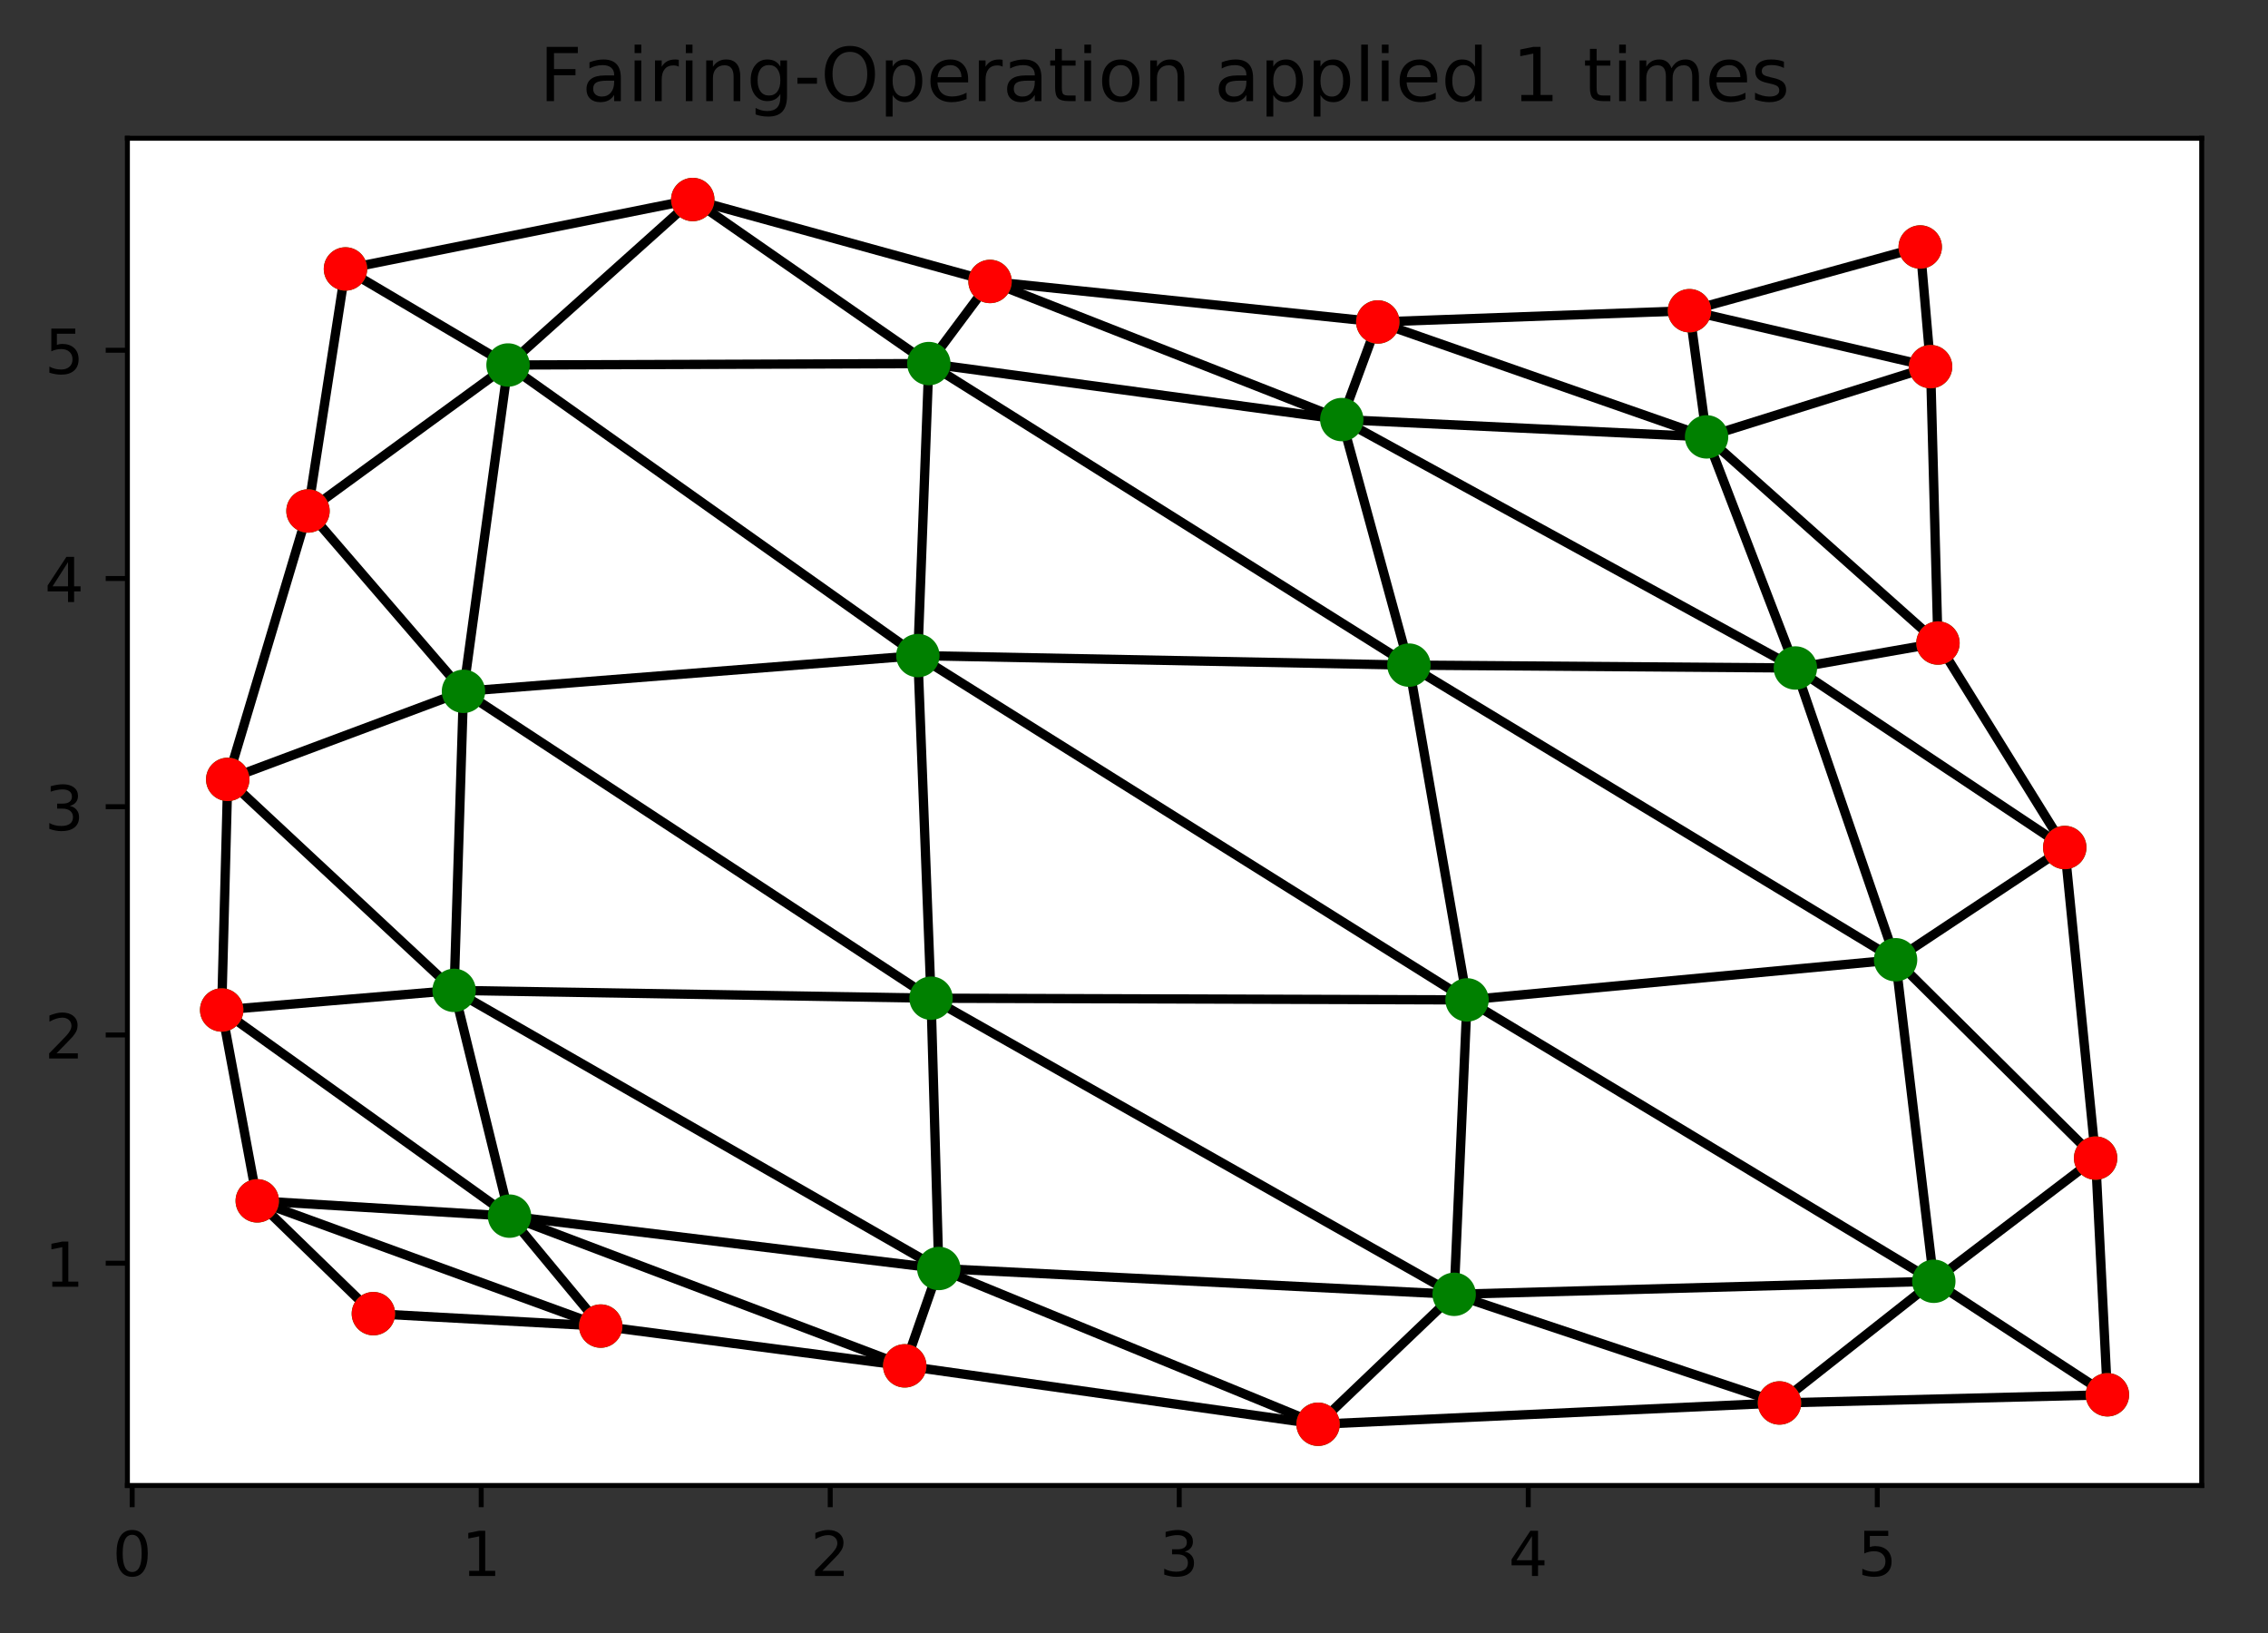 <svg xmlns="http://www.w3.org/2000/svg" xmlns:xlink="http://www.w3.org/1999/xlink" width="488.083" height="351.515" viewBox="0 0 366.063 263.636"><rect x="0" y="0" width="366.063" height="263.636" fill="#333333" stroke="none"/><defs><style>*{stroke-linecap:butt;stroke-linejoin:round}</style></defs><g id="figure_1"><path id="patch_1" d="M0 263.636h366.063V0H0z" style="fill:none"/><g id="axes_1"><path id="patch_2" d="M20.563 239.758h334.8V22.318h-334.8z" style="fill:#fff"/><g id="matplotlib.axis_1"><g id="xtick_1"><g id="line2d_1"><defs><path id="m258bba0779" d="M0 0v3.5" style="stroke:#000;stroke-width:.8"/></defs><use xlink:href="#m258bba0779" x="21.334" y="239.758" style="stroke:#000;stroke-width:.8"/></g><g id="text_1"><defs><path id="DejaVuSans-48" d="M31.781 66.406q-7.61 0-11.453-7.5Q16.5 51.422 16.5 36.375q0-14.984 3.828-22.484 3.844-7.5 11.453-7.5 7.672 0 11.5 7.5 3.844 7.5 3.844 22.484 0 15.047-3.844 22.531-3.828 7.5-11.5 7.5m0 7.813q12.266 0 18.735-9.703 6.468-9.688 6.468-28.141 0-18.406-6.468-28.11-6.47-9.687-18.735-9.687-12.25 0-18.718 9.688-6.47 9.703-6.47 28.109 0 18.453 6.47 28.14Q19.53 74.22 31.78 74.22"/></defs><use xlink:href="#DejaVuSans-48" transform="matrix(.1 0 0 -.1 18.153 254.357)"/></g></g><g id="xtick_2"><use xlink:href="#m258bba0779" id="line2d_2" x="77.667" y="239.758" style="stroke:#000;stroke-width:.8"/><g id="text_2"><defs><path id="DejaVuSans-49" d="M12.406 8.297h16.11v55.625l-17.532-3.516v8.985l17.438 3.515h9.86V8.296H54.39V0H12.406z"/></defs><use xlink:href="#DejaVuSans-49" transform="matrix(.1 0 0 -.1 74.486 254.357)"/></g></g><g id="xtick_3"><use xlink:href="#m258bba0779" id="line2d_3" x="134" y="239.758" style="stroke:#000;stroke-width:.8"/><g id="text_3"><defs><path id="DejaVuSans-50" d="M19.188 8.297h34.421V0H7.33v8.297q5.609 5.812 15.296 15.594 9.703 9.797 12.188 12.64 4.734 5.313 6.609 9 1.89 3.688 1.89 7.25 0 5.813-4.078 9.469-4.078 3.672-10.625 3.672-4.64 0-9.797-1.61-5.14-1.609-11-4.89v9.969Q13.767 71.78 18.938 73q5.188 1.219 9.485 1.219 11.328 0 18.062-5.672 6.735-5.656 6.735-15.125 0-4.5-1.688-8.531-1.672-4.016-6.125-9.485-1.218-1.422-7.765-8.187-6.532-6.766-18.453-18.922"/></defs><use xlink:href="#DejaVuSans-50" transform="matrix(.1 0 0 -.1 130.819 254.357)"/></g></g><g id="xtick_4"><use xlink:href="#m258bba0779" id="line2d_4" x="190.333" y="239.758" style="stroke:#000;stroke-width:.8"/><g id="text_4"><defs><path id="DejaVuSans-51" d="M40.578 39.313Q47.656 37.797 51.625 33q3.984-4.781 3.984-11.812 0-10.782-7.422-16.704-7.421-5.906-21.093-5.906-4.578 0-9.438.906-4.86.907-10.031 2.72v9.515q4.094-2.39 8.969-3.61 4.89-1.218 10.218-1.218 9.266 0 14.125 3.656 4.86 3.656 4.86 10.64 0 6.454-4.516 10.079-4.515 3.64-12.562 3.64h-8.5v8.11h8.89q7.266 0 11.125 2.906t3.86 8.375q0 5.61-3.985 8.61-3.968 3.015-11.39 3.015-4.063 0-8.703-.89-4.641-.876-10.203-2.72v8.782q5.624 1.562 10.53 2.344 4.907.78 9.25.78 11.235 0 17.766-5.109 6.547-5.093 6.547-13.78 0-6.063-3.468-10.235-3.47-4.172-9.86-5.782"/></defs><use xlink:href="#DejaVuSans-51" transform="matrix(.1 0 0 -.1 187.152 254.357)"/></g></g><g id="xtick_5"><use xlink:href="#m258bba0779" id="line2d_5" x="246.666" y="239.758" style="stroke:#000;stroke-width:.8"/><g id="text_5"><defs><path id="DejaVuSans-52" d="M37.797 64.313 12.89 25.39h24.906zm-2.594 8.593H47.61V25.391h10.407v-8.203H47.609V0h-9.812v17.188H4.89v9.515z"/></defs><use xlink:href="#DejaVuSans-52" transform="matrix(.1 0 0 -.1 243.484 254.357)"/></g></g><g id="xtick_6"><use xlink:href="#m258bba0779" id="line2d_6" x="302.999" y="239.758" style="stroke:#000;stroke-width:.8"/><g id="text_6"><defs><path id="DejaVuSans-53" d="M10.797 72.906h38.719v-8.312H19.828v-17.86q2.14.735 4.281 1.094 2.157.36 4.313.36 12.203 0 19.328-6.688 7.14-6.687 7.14-18.11 0-11.765-7.328-18.296-7.328-6.516-20.656-6.516-4.593 0-9.36.781-4.75.782-9.827 2.344v9.922q4.39-2.39 9.078-3.562t9.906-1.172q8.453 0 13.375 4.437 4.938 4.438 4.938 12.063 0 7.609-4.938 12.047-4.922 4.453-13.375 4.453-3.953 0-7.89-.875-3.922-.875-8.016-2.735z"/></defs><use xlink:href="#DejaVuSans-53" transform="matrix(.1 0 0 -.1 299.817 254.357)"/></g></g></g><g id="matplotlib.axis_2"><g id="ytick_1"><g id="line2d_7"><defs><path id="m5388be1afc" d="M0 0h-3.5" style="stroke:#000;stroke-width:.8"/></defs><use xlink:href="#m5388be1afc" x="20.563" y="203.881" style="stroke:#000;stroke-width:.8"/></g><use xlink:href="#DejaVuSans-49" id="text_7" transform="matrix(.1 0 0 -.1 7.2 207.68)"/></g><g id="ytick_2"><use xlink:href="#m5388be1afc" id="line2d_8" x="20.563" y="167.042" style="stroke:#000;stroke-width:.8"/><use xlink:href="#DejaVuSans-50" id="text_8" transform="matrix(.1 0 0 -.1 7.2 170.842)"/></g><g id="ytick_3"><use xlink:href="#m5388be1afc" id="line2d_9" x="20.563" y="130.204" style="stroke:#000;stroke-width:.8"/><use xlink:href="#DejaVuSans-51" id="text_9" transform="matrix(.1 0 0 -.1 7.2 134.003)"/></g><g id="ytick_4"><use xlink:href="#m5388be1afc" id="line2d_10" x="20.563" y="93.366" style="stroke:#000;stroke-width:.8"/><use xlink:href="#DejaVuSans-52" id="text_10" transform="matrix(.1 0 0 -.1 7.2 97.165)"/></g><g id="ytick_5"><use xlink:href="#m5388be1afc" id="line2d_11" x="20.563" y="56.528" style="stroke:#000;stroke-width:.8"/><use xlink:href="#DejaVuSans-53" id="text_11" transform="matrix(.1 0 0 -.1 7.2 60.327)"/></g></g><path id="line2d_12" d="m60.267 212.022-18.744-18.206" clip-path="url(#pf750e7d988)" style="fill:none;stroke:#000;stroke-linecap:square;stroke-width:1.5"/><path id="line2d_13" d="m60.267 212.022 36.69 2.007" clip-path="url(#pf750e7d988)" style="fill:none;stroke:#000;stroke-linecap:square;stroke-width:1.5"/><path id="line2d_14" d="m41.523 193.816 55.435 20.213" clip-path="url(#pf750e7d988)" style="fill:none;stroke:#000;stroke-linecap:square;stroke-width:1.5"/><path id="line2d_15" d="M96.958 214.029 82.24 196.284" clip-path="url(#pf750e7d988)" style="fill:none;stroke:#000;stroke-linecap:square;stroke-width:1.5"/><path id="line2d_16" d="m41.523 193.816 40.718 2.468" clip-path="url(#pf750e7d988)" style="fill:none;stroke:#000;stroke-linecap:square;stroke-width:1.5"/><path id="line2d_17" d="m41.523 193.816-5.742-30.805" clip-path="url(#pf750e7d988)" style="fill:none;stroke:#000;stroke-linecap:square;stroke-width:1.5"/><path id="line2d_18" d="m35.78 163.01 46.461 33.274" clip-path="url(#pf750e7d988)" style="fill:none;stroke:#000;stroke-linecap:square;stroke-width:1.5"/><path id="line2d_19" d="m82.241 196.284-8.946-36.437" clip-path="url(#pf750e7d988)" style="fill:none;stroke:#000;stroke-linecap:square;stroke-width:1.5"/><path id="line2d_20" d="m35.78 163.01 37.515-3.163" clip-path="url(#pf750e7d988)" style="fill:none;stroke:#000;stroke-linecap:square;stroke-width:1.5"/><path id="line2d_21" d="m35.78 163.01.976-37.217" clip-path="url(#pf750e7d988)" style="fill:none;stroke:#000;stroke-linecap:square;stroke-width:1.5"/><path id="line2d_22" d="m36.756 125.793 36.54 34.054" clip-path="url(#pf750e7d988)" style="fill:none;stroke:#000;stroke-linecap:square;stroke-width:1.5"/><path id="line2d_23" d="m73.295 159.847 1.511-48.268" clip-path="url(#pf750e7d988)" style="fill:none;stroke:#000;stroke-linecap:square;stroke-width:1.5"/><path id="line2d_24" d="m36.756 125.793 38.05-14.214" clip-path="url(#pf750e7d988)" style="fill:none;stroke:#000;stroke-linecap:square;stroke-width:1.5"/><path id="line2d_25" d="m36.756 125.793 12.956-43.32" clip-path="url(#pf750e7d988)" style="fill:none;stroke:#000;stroke-linecap:square;stroke-width:1.5"/><path id="line2d_26" d="m49.712 82.474 25.094 29.105" clip-path="url(#pf750e7d988)" style="fill:none;stroke:#000;stroke-linecap:square;stroke-width:1.5"/><path id="line2d_27" d="M74.806 111.58 82 58.911" clip-path="url(#pf750e7d988)" style="fill:none;stroke:#000;stroke-linecap:square;stroke-width:1.5"/><path id="line2d_28" d="M49.712 82.474 82 58.912" clip-path="url(#pf750e7d988)" style="fill:none;stroke:#000;stroke-linecap:square;stroke-width:1.5"/><path id="line2d_29" d="m49.712 82.474 6.05-39.066" clip-path="url(#pf750e7d988)" style="fill:none;stroke:#000;stroke-linecap:square;stroke-width:1.5"/><path id="line2d_30" d="M55.761 43.408 82 58.912" clip-path="url(#pf750e7d988)" style="fill:none;stroke:#000;stroke-linecap:square;stroke-width:1.5"/><path id="line2d_31" d="m82 58.912 29.813-26.71" clip-path="url(#pf750e7d988)" style="fill:none;stroke:#000;stroke-linecap:square;stroke-width:1.5"/><path id="line2d_32" d="m55.761 43.408 56.052-11.206" clip-path="url(#pf750e7d988)" style="fill:none;stroke:#000;stroke-linecap:square;stroke-width:1.5"/><path id="line2d_33" d="m96.958 214.029 49.071 6.418" clip-path="url(#pf750e7d988)" style="fill:none;stroke:#000;stroke-linecap:square;stroke-width:1.5"/><path id="line2d_34" d="m82.241 196.284 63.788 24.163" clip-path="url(#pf750e7d988)" style="fill:none;stroke:#000;stroke-linecap:square;stroke-width:1.5"/><path id="line2d_35" d="m146.03 220.447 5.491-15.716" clip-path="url(#pf750e7d988)" style="fill:none;stroke:#000;stroke-linecap:square;stroke-width:1.5"/><path id="line2d_36" d="m82.241 196.284 69.28 8.447" clip-path="url(#pf750e7d988)" style="fill:none;stroke:#000;stroke-linecap:square;stroke-width:1.5"/><path id="line2d_37" d="m73.295 159.847 78.226 44.884" clip-path="url(#pf750e7d988)" style="fill:none;stroke:#000;stroke-linecap:square;stroke-width:1.5"/><path id="line2d_38" d="m151.521 204.73-1.248-43.621" clip-path="url(#pf750e7d988)" style="fill:none;stroke:#000;stroke-linecap:square;stroke-width:1.5"/><path id="line2d_39" d="m73.295 159.847 76.978 1.262" clip-path="url(#pf750e7d988)" style="fill:none;stroke:#000;stroke-linecap:square;stroke-width:1.5"/><path id="line2d_40" d="m74.806 111.58 75.467 49.529" clip-path="url(#pf750e7d988)" style="fill:none;stroke:#000;stroke-linecap:square;stroke-width:1.5"/><path id="line2d_41" d="m150.273 161.109-2.13-55.298" clip-path="url(#pf750e7d988)" style="fill:none;stroke:#000;stroke-linecap:square;stroke-width:1.5"/><path id="line2d_42" d="m74.806 111.58 73.337-5.769" clip-path="url(#pf750e7d988)" style="fill:none;stroke:#000;stroke-linecap:square;stroke-width:1.5"/><path id="line2d_43" d="m82 58.912 66.143 46.9" clip-path="url(#pf750e7d988)" style="fill:none;stroke:#000;stroke-linecap:square;stroke-width:1.5"/><path id="line2d_44" d="m148.143 105.811 1.773-47.131" clip-path="url(#pf750e7d988)" style="fill:none;stroke:#000;stroke-linecap:square;stroke-width:1.5"/><path id="line2d_45" d="m82 58.912 67.916-.232" clip-path="url(#pf750e7d988)" style="fill:none;stroke:#000;stroke-linecap:square;stroke-width:1.5"/><path id="line2d_46" d="m111.813 32.202 38.103 26.478" clip-path="url(#pf750e7d988)" style="fill:none;stroke:#000;stroke-linecap:square;stroke-width:1.5"/><path id="line2d_47" d="m149.916 58.68 9.882-13.254" clip-path="url(#pf750e7d988)" style="fill:none;stroke:#000;stroke-linecap:square;stroke-width:1.5"/><path id="line2d_48" d="m111.813 32.202 47.985 13.224" clip-path="url(#pf750e7d988)" style="fill:none;stroke:#000;stroke-linecap:square;stroke-width:1.5"/><path id="line2d_49" d="m146.03 220.447 66.712 9.427" clip-path="url(#pf750e7d988)" style="fill:none;stroke:#000;stroke-linecap:square;stroke-width:1.5"/><path id="line2d_50" d="m151.521 204.73 61.221 25.144" clip-path="url(#pf750e7d988)" style="fill:none;stroke:#000;stroke-linecap:square;stroke-width:1.5"/><path id="line2d_51" d="m212.742 229.874 21.965-20.972" clip-path="url(#pf750e7d988)" style="fill:none;stroke:#000;stroke-linecap:square;stroke-width:1.5"/><path id="line2d_52" d="m151.521 204.73 83.186 4.172" clip-path="url(#pf750e7d988)" style="fill:none;stroke:#000;stroke-linecap:square;stroke-width:1.5"/><path id="line2d_53" d="m150.273 161.109 84.434 47.793" clip-path="url(#pf750e7d988)" style="fill:none;stroke:#000;stroke-linecap:square;stroke-width:1.5"/><path id="line2d_54" d="m234.707 208.902 2.08-47.518" clip-path="url(#pf750e7d988)" style="fill:none;stroke:#000;stroke-linecap:square;stroke-width:1.5"/><path id="line2d_55" d="m150.273 161.109 86.514.275" clip-path="url(#pf750e7d988)" style="fill:none;stroke:#000;stroke-linecap:square;stroke-width:1.5"/><path id="line2d_56" d="m148.143 105.811 88.644 55.573" clip-path="url(#pf750e7d988)" style="fill:none;stroke:#000;stroke-linecap:square;stroke-width:1.5"/><path id="line2d_57" d="m236.787 161.384-9.383-54.034" clip-path="url(#pf750e7d988)" style="fill:none;stroke:#000;stroke-linecap:square;stroke-width:1.5"/><path id="line2d_58" d="m148.143 105.811 79.26 1.539" clip-path="url(#pf750e7d988)" style="fill:none;stroke:#000;stroke-linecap:square;stroke-width:1.5"/><path id="line2d_59" d="m149.916 58.68 77.488 48.67" clip-path="url(#pf750e7d988)" style="fill:none;stroke:#000;stroke-linecap:square;stroke-width:1.5"/><path id="line2d_60" d="m227.404 107.35-10.835-39.63" clip-path="url(#pf750e7d988)" style="fill:none;stroke:#000;stroke-linecap:square;stroke-width:1.5"/><path id="line2d_61" d="m149.916 58.68 66.653 9.04" clip-path="url(#pf750e7d988)" style="fill:none;stroke:#000;stroke-linecap:square;stroke-width:1.5"/><path id="line2d_62" d="m159.798 45.426 56.771 22.293" clip-path="url(#pf750e7d988)" style="fill:none;stroke:#000;stroke-linecap:square;stroke-width:1.5"/><path id="line2d_63" d="m216.57 67.72 5.811-15.754" clip-path="url(#pf750e7d988)" style="fill:none;stroke:#000;stroke-linecap:square;stroke-width:1.5"/><path id="line2d_64" d="m159.798 45.426 62.583 6.54" clip-path="url(#pf750e7d988)" style="fill:none;stroke:#000;stroke-linecap:square;stroke-width:1.5"/><path id="line2d_65" d="m212.742 229.874 74.473-3.437" clip-path="url(#pf750e7d988)" style="fill:none;stroke:#000;stroke-linecap:square;stroke-width:1.5"/><path id="line2d_66" d="m234.707 208.902 52.508 17.535" clip-path="url(#pf750e7d988)" style="fill:none;stroke:#000;stroke-linecap:square;stroke-width:1.5"/><path id="line2d_67" d="m287.215 226.437 24.908-19.641" clip-path="url(#pf750e7d988)" style="fill:none;stroke:#000;stroke-linecap:square;stroke-width:1.5"/><path id="line2d_68" d="m234.707 208.902 77.416-2.106" clip-path="url(#pf750e7d988)" style="fill:none;stroke:#000;stroke-linecap:square;stroke-width:1.5"/><path id="line2d_69" d="m236.787 161.384 75.336 45.412" clip-path="url(#pf750e7d988)" style="fill:none;stroke:#000;stroke-linecap:square;stroke-width:1.5"/><path id="line2d_70" d="m312.123 206.796-6.17-51.893" clip-path="url(#pf750e7d988)" style="fill:none;stroke:#000;stroke-linecap:square;stroke-width:1.5"/><path id="line2d_71" d="m236.787 161.384 69.166-6.481" clip-path="url(#pf750e7d988)" style="fill:none;stroke:#000;stroke-linecap:square;stroke-width:1.5"/><path id="line2d_72" d="m227.404 107.35 78.55 47.553" clip-path="url(#pf750e7d988)" style="fill:none;stroke:#000;stroke-linecap:square;stroke-width:1.5"/><path id="line2d_73" d="m305.953 154.903-16.173-47.089" clip-path="url(#pf750e7d988)" style="fill:none;stroke:#000;stroke-linecap:square;stroke-width:1.5"/><path id="line2d_74" d="m227.404 107.35 62.376.464" clip-path="url(#pf750e7d988)" style="fill:none;stroke:#000;stroke-linecap:square;stroke-width:1.5"/><path id="line2d_75" d="m216.57 67.72 73.21 40.094" clip-path="url(#pf750e7d988)" style="fill:none;stroke:#000;stroke-linecap:square;stroke-width:1.5"/><path id="line2d_76" d="m289.78 107.814-14.33-37.303" clip-path="url(#pf750e7d988)" style="fill:none;stroke:#000;stroke-linecap:square;stroke-width:1.5"/><path id="line2d_77" d="m216.57 67.72 58.88 2.791" clip-path="url(#pf750e7d988)" style="fill:none;stroke:#000;stroke-linecap:square;stroke-width:1.5"/><path id="line2d_78" d="m222.381 51.966 53.068 18.545" clip-path="url(#pf750e7d988)" style="fill:none;stroke:#000;stroke-linecap:square;stroke-width:1.5"/><path id="line2d_79" d="m275.45 70.511-2.762-20.363" clip-path="url(#pf750e7d988)" style="fill:none;stroke:#000;stroke-linecap:square;stroke-width:1.5"/><path id="line2d_80" d="m222.381 51.966 50.307-1.818" clip-path="url(#pf750e7d988)" style="fill:none;stroke:#000;stroke-linecap:square;stroke-width:1.5"/><path id="line2d_81" d="m287.215 226.437 52.93-1.322" clip-path="url(#pf750e7d988)" style="fill:none;stroke:#000;stroke-linecap:square;stroke-width:1.5"/><path id="line2d_82" d="m312.123 206.796 28.021 18.319" clip-path="url(#pf750e7d988)" style="fill:none;stroke:#000;stroke-linecap:square;stroke-width:1.5"/><path id="line2d_83" d="m340.144 225.115-1.904-38.198" clip-path="url(#pf750e7d988)" style="fill:none;stroke:#000;stroke-linecap:square;stroke-width:1.5"/><path id="line2d_84" d="m312.123 206.796 26.117-19.879" clip-path="url(#pf750e7d988)" style="fill:none;stroke:#000;stroke-linecap:square;stroke-width:1.5"/><path id="line2d_85" d="m305.953 154.903 32.287 32.014" clip-path="url(#pf750e7d988)" style="fill:none;stroke:#000;stroke-linecap:square;stroke-width:1.5"/><path id="line2d_86" d="m338.24 186.917-4.982-50.13" clip-path="url(#pf750e7d988)" style="fill:none;stroke:#000;stroke-linecap:square;stroke-width:1.5"/><path id="line2d_87" d="m305.953 154.903 27.305-18.115" clip-path="url(#pf750e7d988)" style="fill:none;stroke:#000;stroke-linecap:square;stroke-width:1.5"/><path id="line2d_88" d="m289.78 107.814 43.478 28.974" clip-path="url(#pf750e7d988)" style="fill:none;stroke:#000;stroke-linecap:square;stroke-width:1.5"/><path id="line2d_89" d="m333.258 136.788-20.464-33.004" clip-path="url(#pf750e7d988)" style="fill:none;stroke:#000;stroke-linecap:square;stroke-width:1.5"/><path id="line2d_90" d="m289.78 107.814 23.014-4.03" clip-path="url(#pf750e7d988)" style="fill:none;stroke:#000;stroke-linecap:square;stroke-width:1.5"/><path id="line2d_91" d="m275.45 70.511 37.344 33.273" clip-path="url(#pf750e7d988)" style="fill:none;stroke:#000;stroke-linecap:square;stroke-width:1.5"/><path id="line2d_92" d="m312.794 103.784-1.193-44.608" clip-path="url(#pf750e7d988)" style="fill:none;stroke:#000;stroke-linecap:square;stroke-width:1.5"/><path id="line2d_93" d="M275.45 70.511 311.6 59.176" clip-path="url(#pf750e7d988)" style="fill:none;stroke:#000;stroke-linecap:square;stroke-width:1.5"/><path id="line2d_94" d="m272.688 50.148 38.913 9.028" clip-path="url(#pf750e7d988)" style="fill:none;stroke:#000;stroke-linecap:square;stroke-width:1.5"/><path id="line2d_95" d="m311.601 59.176-1.671-19.31" clip-path="url(#pf750e7d988)" style="fill:none;stroke:#000;stroke-linecap:square;stroke-width:1.5"/><path id="line2d_96" d="m272.688 50.148 37.242-10.283" clip-path="url(#pf750e7d988)" style="fill:none;stroke:#000;stroke-linecap:square;stroke-width:1.5"/><g id="line2d_97"><defs><path id="m59ed5a583c" d="M0 3a3 3 0 1 0 0-6 3 3 0 0 0 0 6z" style="stroke:green"/></defs><g clip-path="url(#pf750e7d988)"><use xlink:href="#m59ed5a583c" x="60.267" y="212.022" style="fill:green;stroke:green"/><use xlink:href="#m59ed5a583c" x="41.523" y="193.816" style="fill:green;stroke:green"/><use xlink:href="#m59ed5a583c" x="96.958" y="214.029" style="fill:green;stroke:green"/><use xlink:href="#m59ed5a583c" x="82.241" y="196.284" style="fill:green;stroke:green"/><use xlink:href="#m59ed5a583c" x="35.781" y="163.011" style="fill:green;stroke:green"/><use xlink:href="#m59ed5a583c" x="73.295" y="159.847" style="fill:green;stroke:green"/><use xlink:href="#m59ed5a583c" x="36.756" y="125.793" style="fill:green;stroke:green"/><use xlink:href="#m59ed5a583c" x="74.806" y="111.579" style="fill:green;stroke:green"/><use xlink:href="#m59ed5a583c" x="49.712" y="82.474" style="fill:green;stroke:green"/><use xlink:href="#m59ed5a583c" x="82" y="58.912" style="fill:green;stroke:green"/><use xlink:href="#m59ed5a583c" x="55.761" y="43.408" style="fill:green;stroke:green"/><use xlink:href="#m59ed5a583c" x="111.813" y="32.202" style="fill:green;stroke:green"/><use xlink:href="#m59ed5a583c" x="146.029" y="220.447" style="fill:green;stroke:green"/><use xlink:href="#m59ed5a583c" x="151.521" y="204.731" style="fill:green;stroke:green"/><use xlink:href="#m59ed5a583c" x="150.273" y="161.109" style="fill:green;stroke:green"/><use xlink:href="#m59ed5a583c" x="148.143" y="105.811" style="fill:green;stroke:green"/><use xlink:href="#m59ed5a583c" x="149.916" y="58.68" style="fill:green;stroke:green"/><use xlink:href="#m59ed5a583c" x="159.798" y="45.426" style="fill:green;stroke:green"/><use xlink:href="#m59ed5a583c" x="212.742" y="229.874" style="fill:green;stroke:green"/><use xlink:href="#m59ed5a583c" x="234.707" y="208.902" style="fill:green;stroke:green"/><use xlink:href="#m59ed5a583c" x="236.787" y="161.384" style="fill:green;stroke:green"/><use xlink:href="#m59ed5a583c" x="227.404" y="107.35" style="fill:green;stroke:green"/><use xlink:href="#m59ed5a583c" x="216.569" y="67.719" style="fill:green;stroke:green"/><use xlink:href="#m59ed5a583c" x="222.381" y="51.966" style="fill:green;stroke:green"/><use xlink:href="#m59ed5a583c" x="287.215" y="226.437" style="fill:green;stroke:green"/><use xlink:href="#m59ed5a583c" x="312.123" y="206.796" style="fill:green;stroke:green"/><use xlink:href="#m59ed5a583c" x="305.953" y="154.903" style="fill:green;stroke:green"/><use xlink:href="#m59ed5a583c" x="289.78" y="107.814" style="fill:green;stroke:green"/><use xlink:href="#m59ed5a583c" x="275.449" y="70.511" style="fill:green;stroke:green"/><use xlink:href="#m59ed5a583c" x="272.688" y="50.148" style="fill:green;stroke:green"/><use xlink:href="#m59ed5a583c" x="340.144" y="225.115" style="fill:green;stroke:green"/><use xlink:href="#m59ed5a583c" x="338.24" y="186.917" style="fill:green;stroke:green"/><use xlink:href="#m59ed5a583c" x="333.258" y="136.788" style="fill:green;stroke:green"/><use xlink:href="#m59ed5a583c" x="312.794" y="103.784" style="fill:green;stroke:green"/><use xlink:href="#m59ed5a583c" x="311.601" y="59.176" style="fill:green;stroke:green"/><use xlink:href="#m59ed5a583c" x="309.93" y="39.865" style="fill:green;stroke:green"/></g></g><g id="line2d_98"><defs><path id="mb0a14f39ce" d="M0 3a3 3 0 1 0 0-6 3 3 0 0 0 0 6z" style="stroke:red"/></defs><g clip-path="url(#pf750e7d988)"><use xlink:href="#mb0a14f39ce" x="60.267" y="212.022" style="fill:red;stroke:red"/><use xlink:href="#mb0a14f39ce" x="41.523" y="193.816" style="fill:red;stroke:red"/><use xlink:href="#mb0a14f39ce" x="96.958" y="214.029" style="fill:red;stroke:red"/><use xlink:href="#mb0a14f39ce" x="35.781" y="163.011" style="fill:red;stroke:red"/><use xlink:href="#mb0a14f39ce" x="36.756" y="125.793" style="fill:red;stroke:red"/><use xlink:href="#mb0a14f39ce" x="49.712" y="82.474" style="fill:red;stroke:red"/><use xlink:href="#mb0a14f39ce" x="55.761" y="43.408" style="fill:red;stroke:red"/><use xlink:href="#mb0a14f39ce" x="111.813" y="32.202" style="fill:red;stroke:red"/><use xlink:href="#mb0a14f39ce" x="146.029" y="220.447" style="fill:red;stroke:red"/><use xlink:href="#mb0a14f39ce" x="159.798" y="45.426" style="fill:red;stroke:red"/><use xlink:href="#mb0a14f39ce" x="212.742" y="229.874" style="fill:red;stroke:red"/><use xlink:href="#mb0a14f39ce" x="222.381" y="51.966" style="fill:red;stroke:red"/><use xlink:href="#mb0a14f39ce" x="287.215" y="226.437" style="fill:red;stroke:red"/><use xlink:href="#mb0a14f39ce" x="272.688" y="50.148" style="fill:red;stroke:red"/><use xlink:href="#mb0a14f39ce" x="340.144" y="225.115" style="fill:red;stroke:red"/><use xlink:href="#mb0a14f39ce" x="338.24" y="186.917" style="fill:red;stroke:red"/><use xlink:href="#mb0a14f39ce" x="333.258" y="136.788" style="fill:red;stroke:red"/><use xlink:href="#mb0a14f39ce" x="312.794" y="103.784" style="fill:red;stroke:red"/><use xlink:href="#mb0a14f39ce" x="311.601" y="59.176" style="fill:red;stroke:red"/><use xlink:href="#mb0a14f39ce" x="309.93" y="39.865" style="fill:red;stroke:red"/></g></g><path id="patch_3" d="M20.563 239.758V22.318" style="fill:none;stroke:#000;stroke-linecap:square;stroke-linejoin:miter;stroke-width:.8"/><path id="patch_4" d="M355.363 239.758V22.318" style="fill:none;stroke:#000;stroke-linecap:square;stroke-linejoin:miter;stroke-width:.8"/><path id="patch_5" d="M20.563 239.758h334.8" style="fill:none;stroke:#000;stroke-linecap:square;stroke-linejoin:miter;stroke-width:.8"/><path id="patch_6" d="M20.563 22.318h334.8" style="fill:none;stroke:#000;stroke-linecap:square;stroke-linejoin:miter;stroke-width:.8"/><g id="text_12"><defs><path id="DejaVuSans-70" d="M9.813 72.906h41.89v-8.312H19.672V43.109h28.906v-8.297H19.672V0h-9.86z"/><path id="DejaVuSans-97" d="M34.281 27.484q-10.89 0-15.093-2.484-4.204-2.484-4.204-8.5 0-4.781 3.157-7.594 3.156-2.797 8.562-2.797 7.485 0 12 5.297 4.516 5.297 4.516 14.078v2zm17.922 3.72V0H43.22v8.297Q40.14 3.328 35.547.953T24.313-1.422q-8.391 0-13.36 4.719Q6 8.016 6 15.922q0 9.219 6.172 13.906 6.187 4.688 18.437 4.688h12.61v.89q0 6.203-4.078 9.594t-11.453 3.39q-4.688 0-9.141-1.124-4.438-1.125-8.531-3.375v8.312q4.922 1.906 9.562 2.844 4.64.953 9.031.953 11.875 0 17.735-6.156 5.86-6.14 5.86-18.64"/><path id="DejaVuSans-105" d="M9.422 54.688h8.984V0H9.422zm0 21.296h8.984v-11.39H9.422z"/><path id="DejaVuSans-114" d="M41.11 46.297q-1.516.875-3.297 1.281Q36.03 48 33.89 48q-7.625 0-11.703-4.953-4.079-4.953-4.079-14.234V0H9.08v54.688h9.03v-8.5q2.844 4.984 7.375 7.39Q30.031 56 36.531 56q.922 0 2.047-.125 1.125-.11 2.484-.36z"/><path id="DejaVuSans-110" d="M54.89 33.016V0h-8.984v32.719q0 7.765-3.031 11.61-3.031 3.858-9.078 3.858-7.281 0-11.484-4.64-4.204-4.625-4.204-12.64V0H9.08v54.688h9.03v-8.5q3.235 4.937 7.594 7.374Q30.078 56 35.797 56q9.422 0 14.25-5.828 4.844-5.828 4.844-17.156"/><path id="DejaVuSans-103" d="M45.406 27.984q0 9.766-4.031 15.125-4.016 5.375-11.297 5.375-7.219 0-11.25-5.375-4.031-5.359-4.031-15.125 0-9.718 4.031-15.093t11.25-5.375q7.281 0 11.297 5.375 4.031 5.375 4.031 15.093m8.985-21.203q0-13.953-6.203-20.765Q42-20.797 29.203-20.797q-4.734 0-8.937.703t-8.157 2.172v8.735q3.954-2.141 7.813-3.157 3.86-1.031 7.86-1.031 8.843 0 13.234 4.61 4.39 4.609 4.39 13.937v4.453q-2.781-4.844-7.125-7.234Q33.938 0 27.875 0 17.828 0 11.672 7.656q-6.156 7.672-6.156 20.328 0 12.688 6.156 20.344Q17.828 56 27.875 56q6.063 0 10.406-2.39t7.125-7.22v8.298h8.985z"/><path id="DejaVuSans-45" d="M4.89 31.39h26.313v-8H4.891z"/><path id="DejaVuSans-79" d="M39.406 66.219q-10.75 0-17.078-8.016-6.312-8-6.312-21.828 0-13.766 6.312-21.781 6.328-8 17.078-8 10.735 0 17.016 8 6.281 8.015 6.281 21.781 0 13.828-6.281 21.828-6.281 8.016-17.016 8.016m0 8q15.328 0 24.5-10.281 9.188-10.282 9.188-27.563 0-17.234-9.188-27.516-9.172-10.28-24.5-10.28-15.375 0-24.593 10.25-9.204 10.265-9.204 27.546t9.204 27.563q9.218 10.28 24.593 10.28"/><path id="DejaVuSans-112" d="M18.11 8.203v-29H9.077v75.485h9.031V46.39q2.844 4.875 7.157 7.234Q29.594 56 35.594 56q9.968 0 16.187-7.906 6.235-7.907 6.235-20.797T51.78 6.484q-6.218-7.906-16.187-7.906-6 0-10.328 2.375-4.313 2.375-7.157 7.25m30.578 19.094q0 9.906-4.079 15.547-4.078 5.64-11.203 5.64-7.14 0-11.218-5.64t-4.079-15.547 4.078-15.547q4.079-5.64 11.22-5.64 7.124 0 11.202 5.64t4.078 15.547"/><path id="DejaVuSans-101" d="M56.203 29.594v-4.39H14.891q.593-9.282 5.593-14.141 5-4.86 13.938-4.86 5.172 0 10.031 1.266 4.86 1.265 9.656 3.812v-8.5Q49.266.734 44.187-.344 39.11-1.422 33.892-1.422q-13.094 0-20.735 7.61-7.64 7.625-7.64 20.625 0 13.421 7.25 21.296Q20.016 56 32.328 56q11.031 0 17.453-7.11 6.422-7.093 6.422-19.296m-8.984 2.64q-.094 7.36-4.125 11.75-4.032 4.407-10.672 4.407-7.516 0-12.031-4.25t-5.203-11.97z"/><path id="DejaVuSans-116" d="M18.313 70.219V54.688h18.5v-6.985h-18.5V18.016q0-6.688 1.828-8.594t7.453-1.906h9.218V0h-9.218q-10.407 0-14.36 3.875-3.953 3.89-3.953 14.14v29.688H2.687v6.984h6.594V70.22z"/><path id="DejaVuSans-111" d="M30.61 48.39q-7.22 0-11.422-5.64-4.204-5.64-4.204-15.453t4.172-15.453q4.188-5.64 11.453-5.64 7.188 0 11.375 5.655 4.203 5.672 4.203 15.438 0 9.719-4.203 15.406-4.187 5.688-11.375 5.688m0 7.61q11.718 0 18.406-7.625 6.703-7.61 6.703-21.078 0-13.422-6.703-21.078-6.688-7.64-18.407-7.64-11.765 0-18.437 7.64-6.656 7.656-6.656 21.078 0 13.469 6.656 21.078Q18.844 56 30.609 56"/><path id="DejaVuSans-108" d="M9.422 75.984h8.984V0H9.422z"/><path id="DejaVuSans-100" d="M45.406 46.39v29.594h8.985V0h-8.985v8.203Q42.578 3.328 38.25.953q-4.312-2.375-10.375-2.375-9.906 0-16.14 7.906-6.22 7.922-6.22 20.813t6.22 20.797Q17.968 56 27.874 56q6.063 0 10.375-2.375 4.328-2.36 7.156-7.234m-30.61-19.093q0-9.906 4.079-15.547 4.078-5.64 11.203-5.64t11.219 5.64q4.11 5.64 4.11 15.547t-4.11 15.547q-4.094 5.64-11.219 5.64t-11.203-5.64q-4.078-5.64-4.078-15.547"/><path id="DejaVuSans-109" d="M52 44.188q3.375 6.062 8.063 8.937Q64.75 56 71.093 56q8.548 0 13.188-5.984 4.64-5.97 4.64-17V0h-9.03v32.719q0 7.86-2.797 11.656-2.781 3.813-8.485 3.813-6.984 0-11.046-4.641-4.047-4.625-4.047-12.64V0h-9.032v32.719q0 7.906-2.78 11.687-2.782 3.782-8.595 3.782-6.89 0-10.953-4.657-4.047-4.656-4.047-12.625V0H9.08v54.688h9.03v-8.5q3.078 5.03 7.375 7.421T35.687 56q5.97 0 10.141-3.031Q50 49.953 52 44.187"/><path id="DejaVuSans-115" d="M44.281 53.078v-8.5q-3.797 1.953-7.906 2.922-4.094.984-8.5.984-6.687 0-10.031-2.047-3.344-2.046-3.344-6.156 0-3.125 2.39-4.906t9.626-3.39l3.078-.688q9.562-2.047 13.593-5.781 4.032-3.735 4.032-10.422 0-7.625-6.032-12.078-6.03-4.438-16.578-4.438-4.39 0-9.156.86Q10.688.297 5.422 2v9.281q4.984-2.594 9.812-3.89 4.829-1.282 9.579-1.282 6.343 0 9.75 2.172 3.421 2.172 3.421 6.125 0 3.656-2.468 5.61-2.453 1.953-10.813 3.765l-3.125.735q-8.344 1.75-12.062 5.39-3.703 3.64-3.703 9.985 0 7.718 5.468 11.906Q16.75 56 26.813 56q4.968 0 9.359-.734 4.406-.72 8.11-2.188"/></defs><g transform="matrix(.12 0 0 -.12 87.056 16.318)"><use xlink:href="#DejaVuSans-70"/><use xlink:href="#DejaVuSans-97" x="57.379"/><use xlink:href="#DejaVuSans-105" x="118.658"/><use xlink:href="#DejaVuSans-114" x="146.441"/><use xlink:href="#DejaVuSans-105" x="187.555"/><use xlink:href="#DejaVuSans-110" x="215.338"/><use xlink:href="#DejaVuSans-103" x="278.717"/><use xlink:href="#DejaVuSans-45" x="342.193"/><use xlink:href="#DejaVuSans-79" x="378.309"/><use xlink:href="#DejaVuSans-112" x="457.02"/><use xlink:href="#DejaVuSans-101" x="520.496"/><use xlink:href="#DejaVuSans-114" x="582.02"/><use xlink:href="#DejaVuSans-97" x="623.133"/><use xlink:href="#DejaVuSans-116" x="684.412"/><use xlink:href="#DejaVuSans-105" x="723.621"/><use xlink:href="#DejaVuSans-111" x="751.404"/><use xlink:href="#DejaVuSans-110" x="812.586"/><use xlink:href="#DejaVuSans-97" x="907.752"/><use xlink:href="#DejaVuSans-112" x="969.031"/><use xlink:href="#DejaVuSans-112" x="1032.508"/><use xlink:href="#DejaVuSans-108" x="1095.984"/><use xlink:href="#DejaVuSans-105" x="1123.768"/><use xlink:href="#DejaVuSans-101" x="1151.551"/><use xlink:href="#DejaVuSans-100" x="1213.074"/><use xlink:href="#DejaVuSans-49" x="1308.338"/><use xlink:href="#DejaVuSans-116" x="1403.748"/><use xlink:href="#DejaVuSans-105" x="1442.957"/><use xlink:href="#DejaVuSans-109" x="1470.74"/><use xlink:href="#DejaVuSans-101" x="1568.152"/><use xlink:href="#DejaVuSans-115" x="1629.676"/></g></g></g></g><defs><clipPath id="pf750e7d988"><path d="M20.563 22.318h334.8v217.44h-334.8z"/></clipPath></defs></svg>